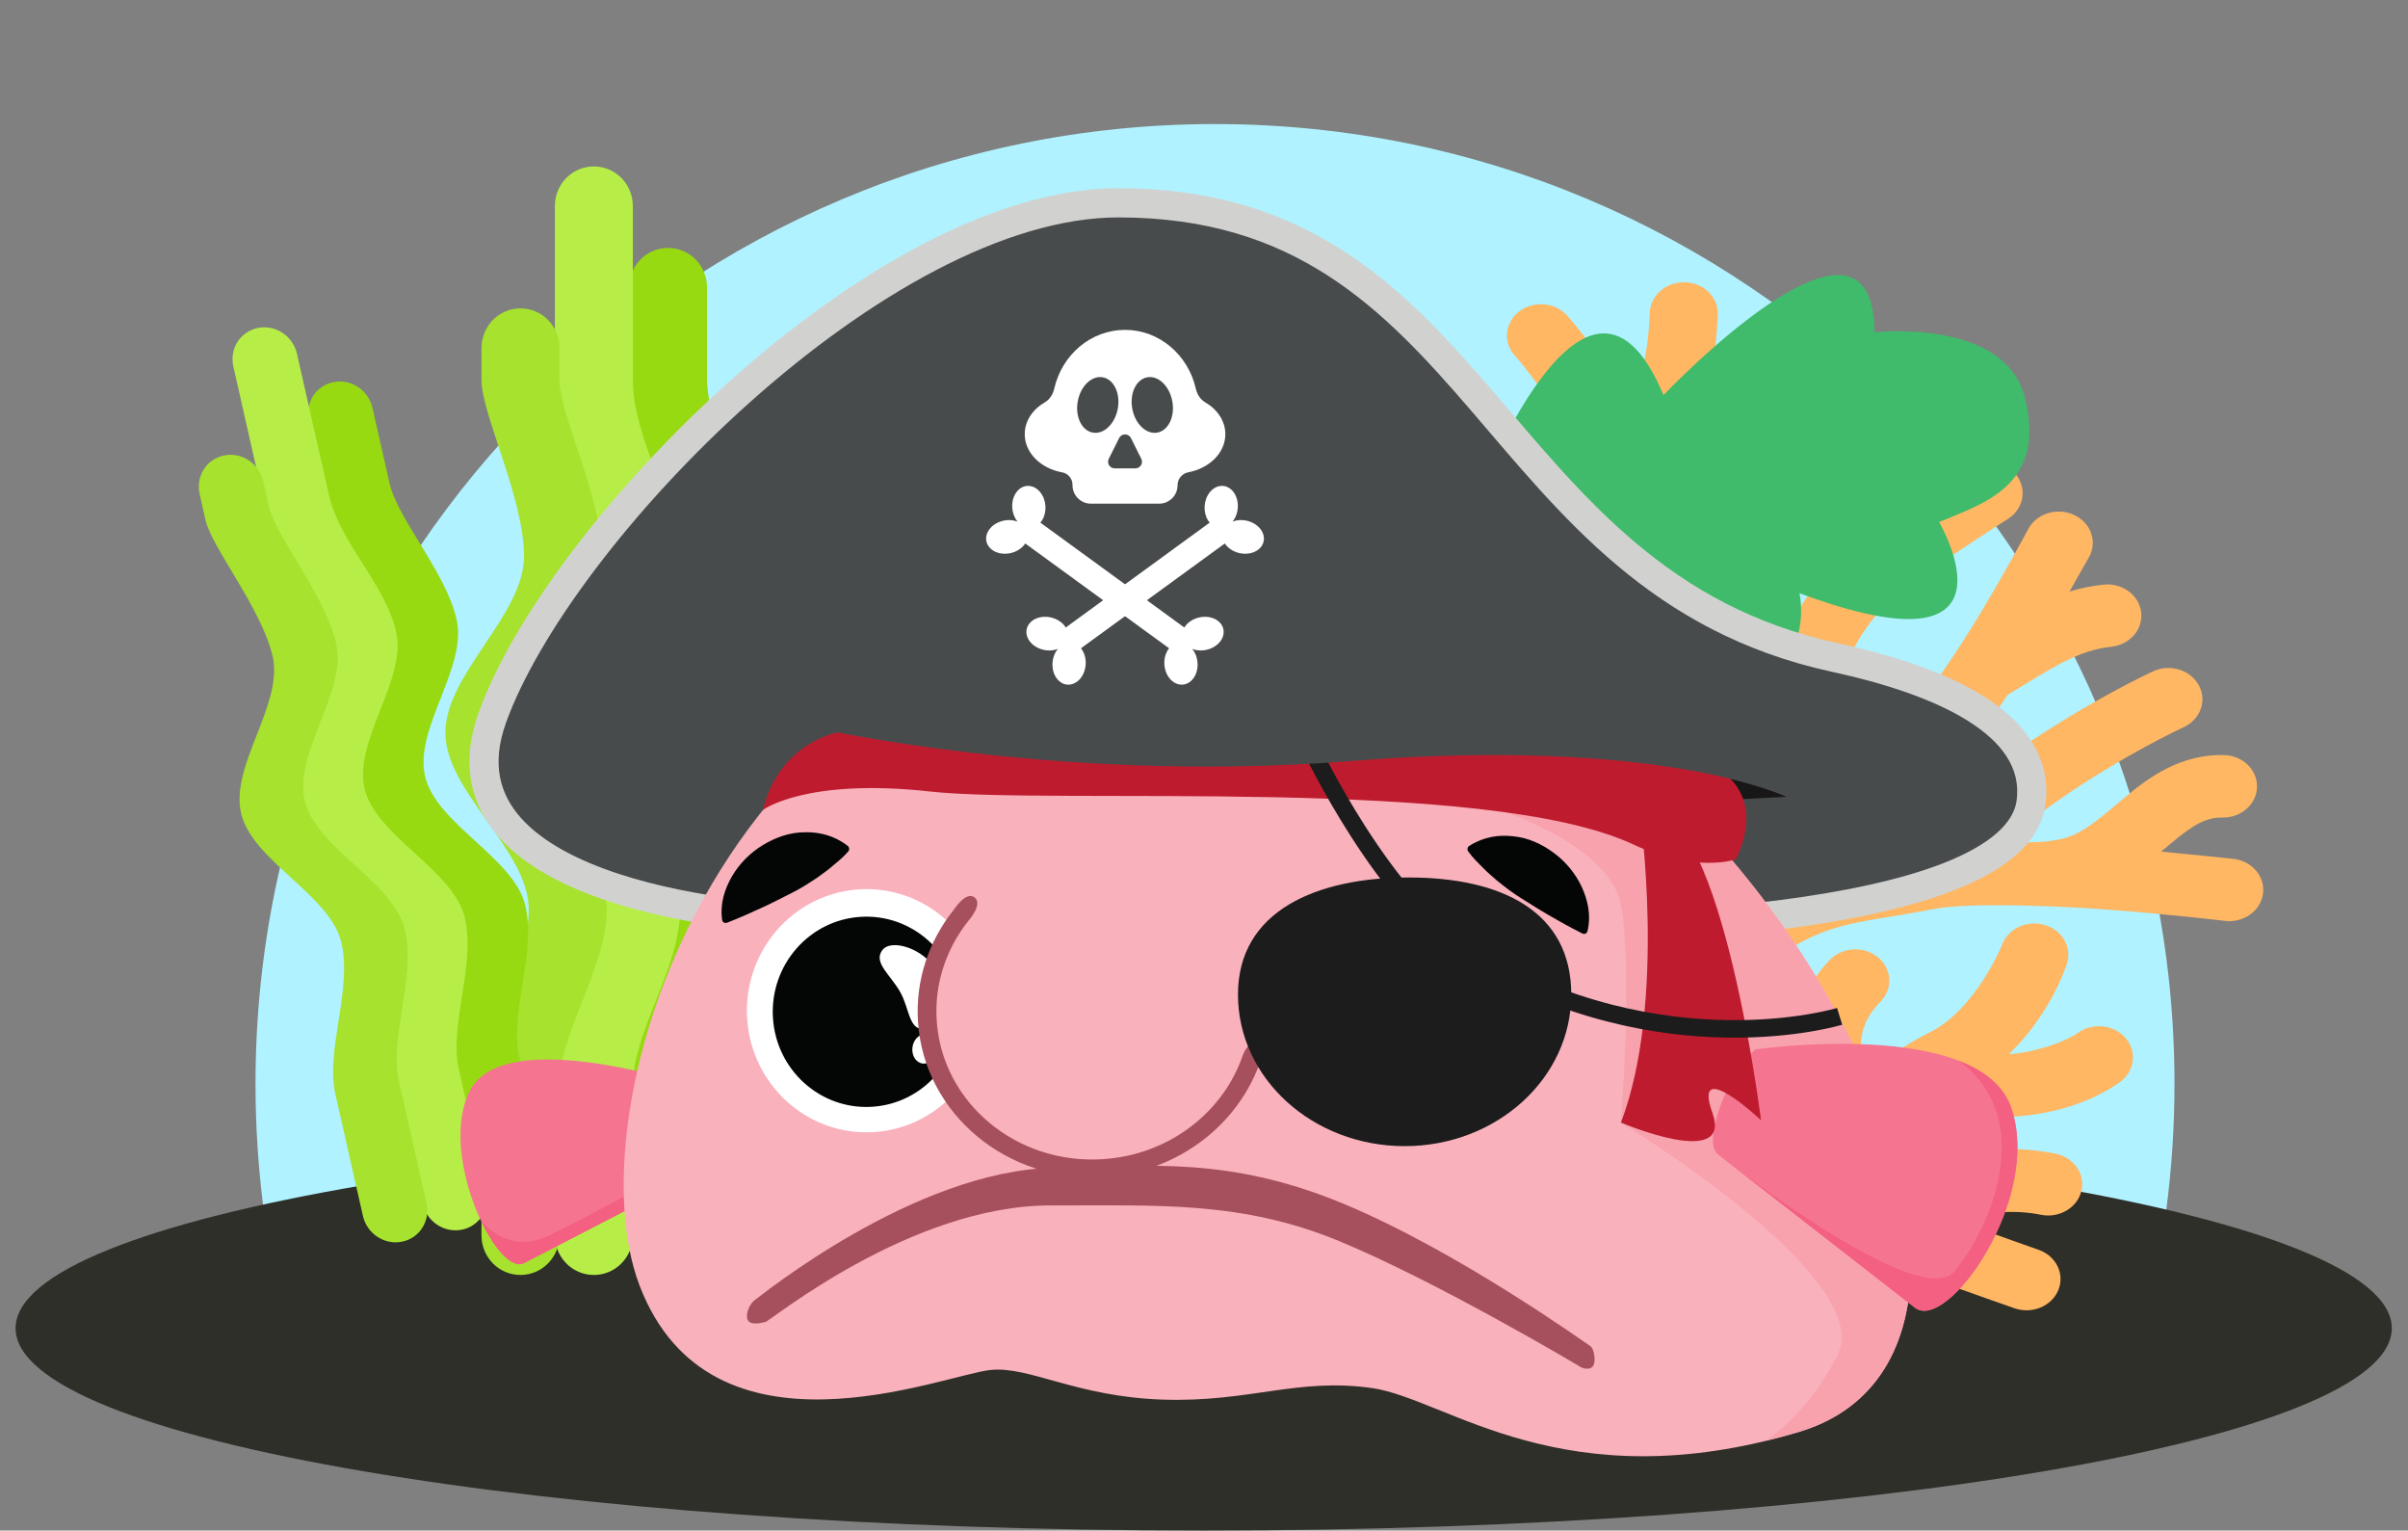 <?xml version="1.0" encoding="UTF-8" standalone="no"?>
<!-- Created with Inkscape (http://www.inkscape.org/) -->

<svg
   version="1.1"
   id="svg2"
   xml:space="preserve"
   width="549.987"
   height="349.467"
   viewBox="0 0 549.987 349.467"
   sodipodi:docname="Blobpirate.svg"
   inkscape:version="1.2 (dc2aeda, 2022-05-15)"
   xmlns:inkscape="http://www.inkscape.org/namespaces/inkscape"
   xmlns:sodipodi="http://sodipodi.sourceforge.net/DTD/sodipodi-0.dtd"
   xmlns="http://www.w3.org/2000/svg"
   xmlns:svg="http://www.w3.org/2000/svg"
   xmlns:rdf="http://www.w3.org/1999/02/22-rdf-syntax-ns#"
   xmlns:cc="http://creativecommons.org/ns#"
   xmlns:dc="http://purl.org/dc/elements/1.1/"><rect x="0" y="0" width="549.987" height="349.467" fill="#808080" stroke="none"/><defs
     id="defs6" /><sodipodi:namedview
     pagecolor="#ffffff"
     bordercolor="#666666"
     borderopacity="1"
     objecttolerance="10"
     gridtolerance="10"
     guidetolerance="10"
     inkscape:pageopacity="0"
     inkscape:pageshadow="2"
     inkscape:window-width="1785"
     inkscape:window-height="794"
     id="namedview4"
     showgrid="false"
     inkscape:zoom="0.44661907"
     inkscape:cx="79.486082"
     inkscape:cy="244.05586"
     inkscape:window-x="1562"
     inkscape:window-y="142"
     inkscape:window-maximized="0"
     inkscape:current-layer="g10"
     inkscape:showpageshadow="0"
     inkscape:pagecheckerboard="0"
     inkscape:deskcolor="#d1d1d1" /><g
     id="g10"
     inkscape:groupmode="layer"
     inkscape:label="ink_ext_XXXXXX"
     transform="matrix(1.333,0,0,-1.333,0,349.467)"><path
       style="clip-rule:evenodd;fill:#b0f2ff;fill-opacity:1;fill-rule:evenodd;stroke-width:0.75;stroke-linecap:round;stroke-linejoin:round"
       inkscape:connector-curvature="0"
       id="path975"
       d="m 43.78,76.514 c 0,90.796 73.606,164.402 164.402,164.402 90.797,0 164.402,-73.606 164.402,-164.402 0,-14.718 -1.934,-28.985 -5.562,-42.559 -21.616,-3.415 -303.044,-3.415 -317.826,0.55 -3.534,13.409 -5.416,27.489 -5.416,42.008 z" /><path
       d="m 409.817,34.654 c 0,-19.139 -91.142,-34.654 -203.572,-34.654 -112.43,0 -203.572,15.515 -203.572,34.654 0,19.139 91.142,34.654 203.572,34.654 112.43,0 203.572,-15.515 203.572,-34.654"
       id="path1213"
       inkscape:connector-curvature="0"
       style="clip-rule:evenodd;fill:#2e2f28;fill-rule:evenodd;stroke-width:0.75;stroke-linecap:round;stroke-linejoin:round;fill-opacity:1" /><g
       id="g985"
       transform="matrix(0.75,0,0,-0.75,-1.84,259.21)"
       style="clip-rule:evenodd;fill-rule:evenodd;stroke-linecap:round;stroke-linejoin:round"><path
         id="path979"
         style="fill:#97da12;fill-opacity:1;stroke-width:2.037"
         d="m 155.078,52.688 c 4.934,0 8.906,4.035 8.906,9.047 0,0 0,10.857 0,21.088 0,10.231 9.718,26.867 9.718,40.3 0,13.433 -17.964,26.867 -17.964,40.3 0,13.433 19.045,26.867 19.045,40.3 0,13.434 -10.799,27.888 -10.799,40.3 0,12.412 0,34.174 0,34.174 0,5.012 -3.972,9.047 -8.906,9.047 -4.934,0 -8.906,-4.035 -8.906,-9.047 0,0 0,-21.762 0,-34.174 0,-12.412 10.799,-26.867 10.799,-40.3 0,-13.433 -19.045,-26.867 -19.045,-40.3 0,-13.434 17.964,-26.867 17.964,-40.3 0,-13.433 -9.718,-30.069 -9.718,-40.3 0,-10.231 0,-21.088 0,-21.088 0,-5.012 3.972,-9.047 8.906,-9.047 z"
         sodipodi:nodetypes="sszzzzzssszzzzzss" /><path
         id="path981"
         style="fill:#b6ee47;fill-opacity:1;stroke-width:2.037"
         d="m 138.123,34.071 c 4.934,0 8.906,4.035 8.906,9.047 0,0 0,26.371 0,39.705 0,13.334 9.718,26.867 9.718,40.3 0,13.433 -17.964,26.867 -17.964,40.3 0,13.433 19.045,26.867 19.045,40.3 0,13.434 -10.799,27.888 -10.799,40.3 0,12.412 0,34.174 0,34.174 0,5.012 -3.972,9.047 -8.906,9.047 -4.934,0 -8.906,-4.035 -8.906,-9.047 0,0 0,-21.762 0,-34.174 0,-12.412 10.799,-26.867 10.799,-40.3 0,-13.433 -19.045,-26.867 -19.045,-40.3 0,-13.434 17.964,-26.867 17.964,-40.3 0,-13.433 -9.718,-26.966 -9.718,-40.3 0,-13.334 0,-39.705 0,-39.705 0,-5.012 3.972,-9.047 8.906,-9.047 z"
         sodipodi:nodetypes="sszzzzzssszzzzzss" /><path
         id="path983"
         style="fill:#a6e22e;fill-opacity:1;stroke-width:2.037"
         d="m 121.356,66.491 c 4.934,0 8.906,4.035 8.906,9.047 0,0 0,-0.646 0,7.285 0,7.931 9.718,26.867 9.718,40.3 0,13.433 -17.964,26.867 -17.964,40.3 0,13.433 19.045,26.867 19.045,40.3 0,13.434 -10.799,27.888 -10.799,40.3 0,12.412 0,34.174 0,34.174 0,5.012 -3.972,9.047 -8.906,9.047 -4.934,0 -8.906,-4.035 -8.906,-9.047 0,0 0,-21.762 0,-34.174 0,-12.412 10.799,-26.867 10.799,-40.3 0,-13.433 -19.045,-26.867 -19.045,-40.3 0,-13.434 17.964,-26.867 17.964,-40.3 0,-13.433 -9.718,-32.369 -9.718,-40.3 0,-7.931 0,-7.285 0,-7.285 0,-5.012 3.972,-9.047 8.906,-9.047 z"
         sodipodi:nodetypes="sszzzzzssszzzzzss" /></g><g
       id="g993"
       transform="matrix(0.75,0,0,-0.75,-1.84,259.21)"
       style="clip-rule:evenodd;fill-rule:evenodd;stroke-linecap:round;stroke-linejoin:round"><path
         id="path987"
         style="fill:#97da12;fill-opacity:1;stroke-width:1.833"
         d="m 232.708,73.04 c 4.349,0.872 7.048,5.121 6.051,9.527 0,0 -2.159,9.544 -4.194,18.539 -2.035,8.994 3.222,25.335 0.55,37.145 -2.672,11.809 -21.178,20.445 -23.85,32.254 -2.672,11.809 11.443,26.983 8.771,38.792 -2.672,11.809 -15.066,22.608 -17.534,33.52 -2.469,10.912 -6.797,30.042 -6.797,30.042 -0.997,4.406 -5.301,7.252 -9.65,6.38 -4.349,-0.872 -7.048,-5.121 -6.051,-9.527 0,0 4.328,-19.13 6.797,-30.042 2.469,-10.912 14.862,-21.711 17.534,-33.52 2.672,-11.809 -11.443,-26.983 -8.771,-38.792 2.672,-11.809 21.178,-20.445 23.85,-32.254 2.672,-11.809 -2.585,-28.15 -0.55,-37.145 2.035,-8.994 4.194,-18.539 4.194,-18.539 0.997,-4.406 5.301,-7.252 9.65,-6.38 z"
         sodipodi:nodetypes="sszzzzzssszzzzzss" /><path
         id="path989"
         style="fill:#b6ee47;fill-opacity:1;stroke-width:1.833"
         d="m 221.466,53.679 c 4.349,0.872 7.048,5.121 6.051,9.527 0,0 -5.245,23.182 -7.897,34.904 -2.652,11.722 3.222,25.335 0.55,37.145 -2.672,11.809 -21.178,20.445 -23.85,32.254 -2.672,11.809 11.443,26.983 8.771,38.792 -2.672,11.809 -15.066,22.608 -17.534,33.52 -2.469,10.912 -6.797,30.042 -6.797,30.042 -0.997,4.406 -5.301,7.252 -9.65,6.38 -4.349,-0.872 -7.048,-5.121 -6.051,-9.527 0,0 4.328,-19.13 6.797,-30.042 2.469,-10.912 14.862,-21.711 17.534,-33.52 2.672,-11.809 -11.443,-26.983 -8.771,-38.792 2.672,-11.809 21.178,-20.445 23.85,-32.254 2.672,-11.809 -3.202,-25.423 -0.55,-37.145 2.652,-11.722 7.897,-34.904 7.897,-34.904 0.997,-4.406 5.301,-7.252 9.65,-6.38 z"
         sodipodi:nodetypes="sszzzzzssszzzzzss" /><path
         id="path991"
         style="fill:#a6e22e;fill-opacity:1;stroke-width:1.833"
         d="m 200.24,79.218 c 4.349,0.872 7.048,5.121 6.051,9.527 0,0 0.128,-0.568 -1.449,6.404 -1.577,6.972 3.222,25.335 0.55,37.145 -2.672,11.809 -21.178,20.445 -23.85,32.254 -2.672,11.809 11.443,26.983 8.771,38.792 -2.672,11.809 -15.066,22.608 -17.534,33.52 -2.469,10.912 -6.797,30.042 -6.797,30.042 -0.997,4.406 -5.301,7.252 -9.65,6.38 -4.349,-0.872 -7.048,-5.121 -6.051,-9.527 0,0 4.328,-19.13 6.797,-30.042 2.469,-10.912 14.862,-21.711 17.534,-33.52 2.672,-11.809 -11.443,-26.983 -8.771,-38.792 2.672,-11.809 21.178,-20.445 23.85,-32.254 2.672,-11.809 -2.127,-30.173 -0.55,-37.145 1.577,-6.972 1.449,-6.404 1.449,-6.404 0.997,-4.406 5.301,-7.252 9.65,-6.38 z"
         sodipodi:nodetypes="sszzzzzssszzzzzss" /></g><g
       id="g1001"
       transform="matrix(0.694,0,0,-0.694,5.336,243.473)"
       style="clip-rule:evenodd;fill-rule:evenodd;stroke-linecap:round;stroke-linejoin:round"><path
         id="path995"
         style="fill:#97da12;fill-opacity:1;stroke-width:1.833"
         d="m 74.629,67.38 c 4.349,-0.872 8.653,1.974 9.65,6.38 0,0 2.159,9.544 4.194,18.539 2.035,8.994 13.909,21.902 16.581,33.711 2.672,11.809 -10.49,26.792 -7.818,38.601 2.672,11.809 22.131,20.254 24.803,32.063 2.672,11.809 -3.972,26.424 -1.503,37.336 2.469,10.912 6.797,30.042 6.797,30.042 0.997,4.406 -1.702,8.655 -6.051,9.527 -4.349,0.872 -8.653,-1.974 -9.65,-6.38 0,0 -4.328,-19.13 -6.797,-30.042 -2.469,-10.912 4.175,-25.526 1.503,-37.336 -2.672,-11.809 -22.131,-20.254 -24.803,-32.063 -2.672,-11.809 10.49,-26.792 7.818,-38.601 C 86.682,117.347 74.807,104.44 72.772,95.446 70.737,86.451 68.578,76.907 68.578,76.907 67.581,72.501 70.28,68.252 74.629,67.38 Z"
         sodipodi:nodetypes="sszzzzzssszzzzzss" /><path
         id="path997"
         style="fill:#b6ee47;fill-opacity:1;stroke-width:1.833"
         d="m 55.981,54.01 c 4.349,-0.872 8.653,1.974 9.65,6.38 0,0 5.245,23.182 7.897,34.904 2.652,11.722 13.909,21.902 16.581,33.711 2.672,11.809 -10.49,26.792 -7.818,38.601 2.672,11.809 22.131,20.254 24.803,32.063 2.672,11.809 -3.972,26.424 -1.503,37.336 2.469,10.912 6.797,30.042 6.797,30.042 0.997,4.406 -1.702,8.655 -6.051,9.527 -4.349,0.872 -8.653,-1.974 -9.65,-6.38 0,0 -4.328,-19.13 -6.797,-30.042 -2.469,-10.912 4.175,-25.526 1.503,-37.336 -2.672,-11.809 -22.131,-20.254 -24.803,-32.063 -2.672,-11.809 10.49,-26.792 7.818,-38.601 C 71.737,120.343 60.48,110.163 57.827,98.441 55.175,86.719 49.93,63.537 49.93,63.537 c -0.997,-4.406 1.702,-8.655 6.051,-9.527 z"
         sodipodi:nodetypes="sszzzzzssszzzzzss" /><path
         id="path999"
         style="fill:#a6e22e;fill-opacity:1;stroke-width:1.833"
         d="m 47.651,85.472 c 4.349,-0.872 8.653,1.974 9.65,6.38 0,0 -0.128,-0.568 1.449,6.404 1.577,6.972 13.909,21.902 16.581,33.711 2.672,11.809 -10.49,26.792 -7.818,38.601 2.672,11.809 22.131,20.254 24.803,32.063 2.672,11.809 -3.972,26.424 -1.503,37.336 2.469,10.912 6.797,30.042 6.797,30.042 0.997,4.406 -1.702,8.655 -6.051,9.527 -4.349,0.872 -8.653,-1.974 -9.65,-6.38 0,0 -4.328,-19.13 -6.797,-30.042 -2.469,-10.912 4.175,-25.526 1.503,-37.336 -2.672,-11.809 -22.131,-20.254 -24.803,-32.063 -2.672,-11.809 10.49,-26.792 7.818,-38.601 -2.672,-11.809 -15.004,-26.739 -16.581,-33.711 -1.577,-6.972 -1.449,-6.404 -1.449,-6.404 -0.997,-4.406 1.702,-8.655 6.051,-9.527 z"
         sodipodi:nodetypes="sszzzzzssszzzzzss" /></g><path
       style="color:#000000;clip-rule:nonzero;fill:#ffb763;fill-opacity:1;fill-rule:nonzero;stroke-width:0.693;stroke-linecap:round;stroke-linejoin:miter;-inkscape-stroke:none"
       d="m 288.752,213.808 c -3.215,0.124 -5.931,-2.171 -6.066,-5.126 -0.313,-6.843 -1.12,-9.85 -2.421,-12.182 -0.455,-0.817 -1.242,-1.729 -1.99,-2.638 -1.16,2.604 -2.736,4.952 -4.209,7.103 -2.761,4.034 -5.536,7.131 -5.536,7.131 -2.042,2.286 -5.714,2.617 -8.201,0.74 -2.487,-1.877 -2.848,-5.252 -0.805,-7.538 0,0 2.358,-2.646 4.678,-6.036 2.32,-3.39 4.083,-7.85 4.059,-8.62 v 0.029 c -0.228,-6.203 2.115,-11.933 4.134,-17.657 2.019,-5.724 3.829,-11.366 3.832,-16.443 0,-5.974 -3.454,-12.441 -6.141,-16.695 -1.727,2.43 -2.986,4.492 -3.282,5.98 -2.525,12.685 -1.378,8.441 -2.15,18.046 -0.326,4.058 -2.674,7.272 -5.278,9.675 -2.604,2.403 -5.623,4.2 -8.509,5.655 -5.773,2.909 -11.303,4.45 -11.303,4.45 -3.076,0.87 -6.338,-0.717 -7.283,-3.545 -0.946,-2.827 0.781,-5.824 3.857,-6.693 0,0 4.592,-1.32 9.128,-3.605 2.268,-1.143 4.45,-2.526 5.853,-3.82 1.403,-1.294 1.865,-2.296 1.914,-2.904 0.567,-7.061 0.518,-8.623 1.496,-14.326 -5.733,2.992 -11.971,6.972 -20.581,14.551 -2.324,2.045 -6.012,1.972 -8.238,-0.164 -2.227,-2.136 -2.148,-5.527 0.177,-7.573 15.077,-13.272 25.272,-17.54 34.447,-21.598 0.32,-0.436 0.621,-0.936 0.935,-1.359 2.354,-3.166 4.545,-6.067 5.781,-9.086 1.236,-3.019 1.724,-6.101 0.473,-10.556 -0.7,-2.491 -2.109,-5.477 -4.299,-8.897 -1.96,5.05 -4.441,10.27 -7.158,15.279 -4.884,9.005 -9.842,16.73 -14.635,21.062 -2.295,2.074 -5.985,2.046 -8.241,-0.064 -2.257,-2.109 -2.226,-5.501 0.07,-7.575 1.258,-1.137 3.723,-4.37 6.44,-8.442 -3.34,0.81 -6.833,1.528 -10.617,2.041 -3.184,0.432 -6.146,-1.591 -6.615,-4.517 -0.47,-2.927 1.732,-5.65 4.916,-6.08 8.343,-1.13 15.299,-3.175 20.411,-5.457 3.592,-7.225 6.525,-14.641 7.334,-19.421 2.025,-11.959 -1.668,-34.714 -1.668,-34.714 -0.516,-2.919 1.64,-5.67 4.816,-6.145 3.177,-0.475 6.171,1.507 6.687,4.427 0,0 0.351,2.04 0.784,4.952 0.74,0.285 2.729,1.084 6.413,2.083 4.295,1.165 9.698,2.038 12.745,1.702 8.51,-0.94 15.601,-3.247 21.989,-6.578 4.553,-2.374 13.535,-5.684 22.078,-8.806 8.543,-3.122 16.193,-5.781 16.193,-5.781 3.01,-1.047 6.374,0.348 7.512,3.115 1.139,2.767 -0.379,5.859 -3.39,6.905 0,0 -7.012,2.463 -14.342,5.12 5.154,1.327 10.065,1.823 14.741,0.878 3.143,-0.636 6.252,1.191 6.943,4.08 0.692,2.888 -1.295,5.745 -4.438,6.382 -11.182,2.262 -21.926,-0.692 -28.041,-2.79 -6.115,-2.098 -7.003,-1.693 -8.172,-1.192 1.536,1.44 1.817,1.802 4.289,3.928 3.652,3.141 8.074,6.598 11.902,9.074 0.97,-0.64 1.979,-1.196 3.001,-1.556 3.102,-1.093 6.324,-1.306 9.584,-1.129 6.521,0.352 13.25,2.241 18.427,5.89 2.554,1.8 3.037,5.162 1.079,7.51 -1.958,2.348 -5.616,2.792 -8.17,0.992 -2.448,-1.725 -7.722,-3.43 -11.896,-3.683 7.296,6.967 9.917,15.393 9.917,15.393 0.985,2.816 -0.699,5.833 -3.762,6.738 -3.064,0.907 -6.347,-0.642 -7.333,-3.458 0,0 -4.518,-11.091 -12.453,-14.984 -3.882,-1.905 -7.708,-4.601 -11.381,-7.429 -0.224,1.581 -0.435,3.13 -0.403,4.433 0.081,3.261 0.775,5.553 3.477,8.366 2.129,2.217 1.901,5.601 -0.511,7.559 -2.413,1.958 -6.095,1.748 -8.225,-0.47 -4.474,-4.658 -6.267,-10.143 -6.392,-15.211 -0.115,-4.64 0.867,-8.988 1.767,-13.334 -1.757,-1.618 -3.51,-3.18 -4.117,-3.771 -4.092,1.547 -8.462,2.768 -13.136,3.609 0.173,2.4 0.476,5.487 1.134,8.913 1.385,7.212 4.571,15.033 8.627,18.104 11.395,8.628 15.805,7.661 29.833,10.388 h 0.009 c 0.056,0.011 0.087,0.014 0.143,0.025 5.084,0.994 18.274,0.731 29.341,-0.082 11.067,-0.813 20.469,-1.955 20.469,-1.955 3.19,-0.388 6.118,1.675 6.541,4.607 0.423,2.933 -1.822,5.625 -5.012,6.013 0,0 -5.545,0.602 -12.426,1.244 0.59,0.513 1.317,1.113 1.87,1.573 3.514,2.925 5.758,4.313 8.605,4.259 3.218,-0.062 5.88,2.286 5.947,5.243 0.067,2.957 -2.487,5.405 -5.704,5.466 -7.305,0.14 -12.652,-3.683 -16.673,-7.029 -4.02,-3.347 -7.351,-6.445 -10.899,-7.29 -3.548,-0.845 -6.649,-0.609 -9.654,-0.578 2.496,2.28 5.313,4.672 8.759,7.064 11.48,7.968 21.582,12.592 21.582,12.592 2.881,1.318 4.055,4.533 2.621,7.181 -1.433,2.648 -4.93,3.727 -7.812,2.411 0,0 -11.034,-5.041 -23.415,-13.635 -9.459,-6.566 -15.952,-13.723 -18.685,-16.99 -6.673,-1.226 -12.366,-2.05 -18.142,-4.098 1.818,3.763 3.773,7.312 5.005,8.516 2.031,1.984 4.151,2.578 7.992,3.768 3.842,1.191 9.134,3.029 13.889,7.63 2.827,2.736 5.643,6.605 8.392,10.763 7.643,4.638 12.038,7.635 17.77,8.246 3.197,0.341 5.488,2.999 5.117,5.938 -0.371,2.938 -3.262,5.043 -6.459,4.703 -2.081,-0.222 -3.987,-0.644 -5.808,-1.177 1.074,1.948 3.387,5.978 3.387,5.978 1.415,2.657 0.218,5.866 -2.674,7.166 -2.891,1.301 -6.382,0.2 -7.796,-2.457 0,0 -3.356,-6.304 -7.659,-13.52 -4.303,-7.216 -9.944,-15.574 -12.721,-18.261 -3.006,-2.909 -5.551,-3.738 -9.163,-4.858 -1.056,-0.327 -2.369,-0.839 -3.601,-1.27 -0.267,4.355 -0.02,9.594 0.592,11.37 2.115,6.138 5.377,11.437 9.953,15.21 4.694,3.871 19.11,13.066 19.11,13.066 2.655,1.672 3.332,5.006 1.513,7.446 -1.82,2.44 -5.447,3.062 -8.101,1.389 0,0 -13.882,-8.632 -20.304,-13.928 -6.54,-5.393 -10.711,-12.489 -13.282,-19.949 -1.72,-4.993 -1.435,-10.587 -1.113,-15.474 0.237,-3.599 0.506,-5.148 0.703,-6.539 -3.435,-4.203 -5.729,-9.434 -7.662,-14.218 -1.737,-4.3 -2.75,-7.414 -3.237,-8.953 -7.092,-6.268 -9.758,-15.486 -11.246,-23.235 -0.728,-3.79 -1.083,-7.223 -1.282,-9.932 -4.008,-0.319 -7.855,-1.174 -11.156,-2.069 -0.745,-0.202 -1.186,-0.376 -1.868,-0.579 0.477,6.123 0.673,12.831 -0.082,18.977 6.389,7.538 10.21,14.123 11.895,20.12 1.823,6.49 1.073,12.309 -0.85,17.007 -0.321,0.783 -0.698,1.495 -1.065,2.221 1.792,2.072 10.998,13.306 10.991,27.023 0,5.256 -1.299,10.038 -2.75,14.558 5.756,-0.484 15.432,-0.699 24.6,2.52 6.518,2.288 13.422,6.05 19.521,10.18 6.1,4.13 11.284,8.381 14.386,12.872 1.725,2.497 0.921,5.807 -1.797,7.393 -2.717,1.586 -6.318,0.846 -8.043,-1.651 -1.486,-2.151 -6.059,-6.334 -11.458,-9.989 -0.502,-0.34 -1.067,-0.615 -1.583,-0.949 -0.085,0.499 -0.239,1.093 -0.263,1.537 -0.112,2.11 0.096,3.728 2.435,6.687 1.891,2.393 1.314,5.742 -1.289,7.481 -2.604,1.738 -6.248,1.208 -8.139,-1.185 -3.691,-4.669 -4.857,-9.541 -4.647,-13.504 0.149,-2.81 0.673,-4.979 1.107,-6.899 -1.482,-0.673 -3.049,-1.494 -4.388,-1.964 -9.264,-3.253 -23.92,-1.137 -23.92,-1.137 -0.273,0.295 -0.573,1.091 1.516,3.625 2.089,2.533 5.136,5.285 7.467,9.465 2.331,4.18 3.35,9.109 3.693,16.619 0.135,2.955 -2.362,5.451 -5.577,5.575 z"
       id="path1003"
       sodipodi:nodetypes="ssscscscsccscccssscscssccccccssscsscscccccscsccsssscccccscccscssccsccccscsscsscccsscccscccccsscsccscccsccssscsscccccsssccscccscscscscsccsscccssccsscssssscsccscss" /><g
       id="g10465"
       transform="translate(450.767,-22.774)"><path
         d="m -199.659,194.785 c 0,0 20.073,55.705 33.915,22.469 0,0 35.998,37.938 36.157,10.776 0,0 22.4,2.522 25.808,-11.313 3.695,-15.003 -7.281,-18.05 -14.732,-21.202 0,0 15.878,-26.985 -23.928,-12.177 0,0 5.883,-26.707 -36.479,-8.389 -42.361,18.318 -20.741,19.836 -20.741,19.836"
         style="fill:#3fbb6b;fill-opacity:1;fill-rule:nonzero;stroke:none;stroke-width:0.1"
         id="path106"
         inkscape:connector-curvature="0" /><path
         d="m -185.479,125.833 c 0,0 80.19,-0.615 82.753,21.901 1.523,13.391 -15.742,20.705 -33.637,24.581 -59.961,12.988 -60.06,77.884 -122.768,77.884 -40.912,0 -95.953,-56.53 -107.309,-88.27 -11.357,-31.741 50.194,-34.248 50.194,-34.248 l 130.767,-1.848"
         style="fill:#484b4c;fill-opacity:1;fill-rule:nonzero;stroke:none;stroke-width:0.1"
         id="path108-5"
         inkscape:connector-curvature="0" /><path
         d="m -185.479,125.833 c 0,0 80.19,-0.615 82.753,21.901 1.523,13.391 -15.742,20.705 -33.637,24.581 -59.961,12.988 -60.06,77.884 -122.768,77.884 -40.912,0 -95.953,-56.53 -107.309,-88.27 -11.357,-31.741 50.194,-34.248 50.194,-34.248 z"
         style="fill:none;stroke:#d1d2d0;stroke-width:5;stroke-linecap:butt;stroke-linejoin:miter;stroke-miterlimit:10;stroke-dasharray:none;stroke-opacity:1"
         id="path110"
         inkscape:connector-curvature="0" /><path
         d="m -312.281,154.982 c 9.368,-3.919 25.145,-7.609 51.64,-8.341 53.41,-1.477 104.639,1.17 115.992,1.816 l -0.326,0.137 c 0,0 -21.264,10.204 -74.257,5.998 -38.84,-3.083 -72.729,1.967 -88.061,4.885"
         style="fill:#171717;fill-opacity:1;fill-rule:nonzero;stroke:none;stroke-width:0.1"
         id="path112"
         inkscape:connector-curvature="0" /><path
         d="m -332.228,83.439 -28.763,-14.862 c -4.654,-2.404 -14.851,18.794 -9.227,29.608 5.624,10.813 34.899,1.645 34.899,1.645 3.26,-3.644 5.412,-15.191 3.09,-16.391"
         style="fill:#f5748f;fill-opacity:1;fill-rule:evenodd;stroke:none;stroke-width:0.1"
         id="path114"
         inkscape:connector-curvature="0" /><path
         d="m -335.286,84.64 c 0,0 -15.07,-8.348 -21.767,-11.468 -6.697,-3.12 -11.235,2.534 -11.236,2.536 2.341,-4.9 5.32,-8.153 7.299,-7.131 l 26.197,13.537 -0.492,2.526"
         style="fill:#f36082;fill-opacity:1;fill-rule:evenodd;stroke:none;stroke-width:0.1"
         id="path116"
         inkscape:connector-curvature="0" /><path
         d="m -341.163,64.684 c 12.213,-31.733 51.789,-15.319 60.053,-14.414 6.684,0.729 14.7,-4.586 29.61,-5.07 14.909,-0.484 23.043,3.81 35.855,1.972 12.812,-1.838 32.711,-19.549 73.13,-7.504 53.414,16.118 -12.754,143.608 -97.96,143.608 -85.204,0 -112.9,-86.86 -100.688,-118.592 v 0"
         style="fill:#f9b1bc;fill-opacity:1;fill-rule:evenodd;stroke:none;stroke-width:0.1"
         id="path118"
         inkscape:connector-curvature="0" /><path
         d="m -148.17,38.158 c 1.844,0.445 3.719,0.933 5.655,1.51 40.697,12.282 11.968,89.205 -41.702,125.143 l -9.727,-18.611 c 0,0 18.952,-5.878 20.912,-16.303 2.064,-10.977 0,-37.244 0,-37.244 0,0 43.751,-26.575 37.135,-39.78 -3.795,-7.572 -8.742,-12.169 -12.273,-14.715"
         style="fill:#f8a2ad;fill-opacity:1;fill-rule:evenodd;stroke:none;stroke-width:0.1"
         id="path120"
         inkscape:connector-curvature="0" /><path
         d="m -281.802,112.079 c 0.144,-11.503 -8.915,-20.947 -20.233,-21.093 v 0 c -11.317,-0.148 -20.608,9.058 -20.752,20.561 -0.144,11.503 8.914,20.947 20.232,21.095 v 0 c 11.318,0.146 20.609,-9.06 20.753,-20.563"
         style="fill:#ffffff;fill-opacity:1;fill-rule:nonzero;stroke:none;stroke-width:0.1"
         id="path122-8"
         inkscape:connector-curvature="0" /><path
         d="m -301.364,95.358 c -8.835,-0.539 -16.43,6.298 -16.968,15.277 -0.538,8.98 6.185,16.705 15.019,17.26 8.835,0.554 16.441,-6.272 16.994,-15.277 0.526,-9.006 -6.209,-16.72 -15.045,-17.26"
         style="fill:#040606;fill-opacity:1;fill-rule:nonzero;stroke:none;stroke-width:0.1"
         id="path124-9"
         inkscape:connector-curvature="0" /><path
         d="m -299.607,122.16 c 1.542,2.114 7.146,0.238 9.11,-3.275 1.963,-3.512 1.945,-8.908 -1.308,-9.997 -3.253,-1.088 -3.016,3.151 -4.721,6.139 -1.705,2.987 -4.623,5.02 -3.081,7.133 v 0"
         style="fill:#ffffff;fill-opacity:1;fill-rule:nonzero;stroke:none;stroke-width:0.1"
         id="path126-0"
         inkscape:connector-curvature="0" /><path
         d="m -292.155,107.797 c 1.148,-0.067 1.986,-1.25 1.871,-2.641 -0.115,-1.392 -1.139,-2.465 -2.286,-2.398 -1.148,0.068 -1.986,1.251 -1.871,2.643 0.115,1.391 1.138,2.465 2.286,2.396"
         style="fill:#ffffff;fill-opacity:1;fill-rule:nonzero;stroke:none;stroke-width:0.1"
         id="path128-2"
         inkscape:connector-curvature="0" /><path
         d="m -235.46,113.689 c 0.931,-14.663 -10.819,-27.356 -26.252,-28.359 -15.434,-1.003 -28.713,10.064 -29.669,24.725 -0.956,14.661 10.773,27.372 26.205,28.398 15.431,1.026 28.73,-10.02 29.71,-24.679"
         style="fill:#f9b1bc;fill-opacity:1;fill-rule:nonzero;stroke:none;stroke-width:0.1"
         id="path130-4"
         inkscape:connector-curvature="0" /><path
         d="m -237.793,104.282 c -3.283,-9.777 -12.592,-17.159 -23.992,-17.896 -14.82,-0.962 -27.57,9.666 -28.485,23.744 -0.417,6.422 1.7,12.455 5.533,17.209 0,0 2.415,2.727 0.954,3.885 -1.46,1.158 -3.539,-2.091 -3.539,-2.091 -4.266,-5.316 -6.62,-12.051 -6.153,-19.22 1.031,-15.755 15.302,-27.647 31.888,-26.57 12.777,0.828 23.206,9.112 26.868,20.076 0,0 0.86,2.247 -0.647,2.786 -1.508,0.539 -2.427,-1.923 -2.427,-1.923 v 0"
         style="fill:#a7505d;fill-opacity:1;fill-rule:nonzero;stroke:none;stroke-width:0.1"
         id="path132-7"
         inkscape:connector-curvature="0" /><path
         d="m -305.465,139.05 c -0.986,-1.123 -1.908,-1.821 -2.77,-2.543 -0.849,-0.748 -1.685,-1.275 -2.455,-1.863 -1.583,-1.062 -3.019,-1.971 -4.564,-2.73 -1.54,-0.774 -3.074,-1.581 -4.823,-2.383 -1.769,-0.802 -3.621,-1.676 -6.054,-2.619 l -0.089,-0.034 c -0.309,-0.12 -0.655,0.033 -0.775,0.342 -0.016,0.042 -0.028,0.088 -0.034,0.131 -0.405,2.806 0.43,5.296 1.68,7.489 1.284,2.181 3.123,4.04 5.297,5.353 2.163,1.31 4.634,2.195 7.183,2.188 2.524,0.07 5.091,-0.577 7.353,-2.333 0.287,-0.222 0.339,-0.636 0.116,-0.922 -0.008,-0.01 -0.015,-0.019 -0.024,-0.029 l -0.041,-0.047"
         style="fill:#040606;fill-opacity:1;fill-rule:nonzero;stroke:none;stroke-width:0.1"
         id="path134-6"
         inkscape:connector-curvature="0" /><path
         d="m -199.025,140.044 c 2.413,1.54 5.029,1.95 7.535,1.649 2.539,-0.227 4.919,-1.334 6.952,-2.839 2.046,-1.506 3.705,-3.527 4.784,-5.815 1.043,-2.298 1.648,-4.855 0.987,-7.612 -0.078,-0.322 -0.401,-0.52 -0.723,-0.443 -0.043,0.01 -0.085,0.025 -0.124,0.045 l -0.088,0.044 c -2.337,1.161 -4.101,2.202 -5.789,3.162 -1.667,0.96 -3.12,1.904 -4.583,2.816 -1.47,0.898 -2.817,1.935 -4.295,3.136 -0.713,0.657 -1.496,1.259 -2.273,2.082 -0.792,0.798 -1.647,1.577 -2.526,2.785 l -0.035,0.05 c -0.214,0.293 -0.148,0.704 0.145,0.918 0.01,0.007 0.022,0.015 0.033,0.022"
         style="fill:#040606;fill-opacity:1;fill-rule:nonzero;stroke:none;stroke-width:0.1"
         id="path136-5"
         inkscape:connector-curvature="0" /><path
         d="m -156.419,87.219 33.775,-26.286 c 5.464,-4.254 21.746,18.49 16.528,34.135 -5.217,15.646 -43.856,10.126 -43.856,10.126 -4.762,-4.099 -9.173,-15.853 -6.447,-17.975 v 0"
         style="fill:#f5748f;fill-opacity:1;fill-rule:evenodd;stroke:none;stroke-width:0.1"
         id="path138-7"
         inkscape:connector-curvature="0" /><path
         d="m -115.196,103.261 v 0 c 13.672,-9.872 5.398,-28.907 -0.684,-36.097 -5.479,-6.477 -33.994,14.997 -39.583,19.311 l 32.819,-25.542 c 5.464,-4.254 21.746,18.49 16.528,34.135 -1.307,3.92 -4.711,6.51 -9.08,8.193"
         style="fill:#f36082;fill-opacity:1;fill-rule:evenodd;stroke:none;stroke-width:0.1"
         id="path140-1"
         inkscape:connector-curvature="0" /><path
         sodipodi:nodetypes="sssss"
         inkscape:connector-curvature="0"
         id="path10348"
         d="m -181.543,114.586 c 0,-14.342 -12.784,-25.968 -28.553,-25.968 -15.769,0 -28.553,11.626 -28.553,25.968 0,14.342 13.48,20.051 29.249,20.051 15.769,0 27.857,-5.709 27.857,-20.051 z"
         style="opacity:1;fill:#1c1c1c;fill-opacity:1;stroke:none;stroke-width:1.33;stroke-linecap:round;stroke-linejoin:round;stroke-miterlimit:4;stroke-dasharray:none;stroke-dashoffset:0;stroke-opacity:1" /><path
         d="m -321.432,62.258 c 0.852,0.577 27.386,22.209 51.28,22.65 16.208,0.302 29.8,2.025 49.475,-6.114 19.676,-8.139 41.837,-24.083 42.414,-24.436 0.578,-0.352 0.96,-2.359 0.543,-3.253 -0.417,-0.894 -1.764,-0.626 -2.249,-0.306 -0.484,0.32 -24.625,14.639 -41.328,21.548 -16.703,6.908 -31.04,6.098 -49.476,6.114 -23.898,0.028 -48.053,-19.819 -48.825,-19.957 -0.771,-0.162 -2.612,-0.69 -3.087,0.423 -0.395,0.924 0.402,2.756 1.254,3.332 l -9.8e-4,-10e-4"
         style="fill:#a7505d;fill-opacity:1;fill-rule:nonzero;stroke:none;stroke-width:0.1"
         id="path146-3"
         inkscape:connector-curvature="0" /><path
         d="m -307.293,159.477 c 0,0 -9.997,-1.812 -12.743,-13.277 0,0 7.294,5.519 28.6,3.166 21.306,-2.353 95.093,2.762 120.468,-9.05 10.791,-5.024 17.601,-2.578 17.601,-2.578 0,0 7.7,13.576 -8.623,17.833 l -11.396,3.906 -132.465,4.838 -1.442,-4.838"
         style="fill:#be1c2e;fill-opacity:1;fill-rule:evenodd;stroke:none;stroke-width:0.1"
         id="path148-8"
         inkscape:connector-curvature="0" /><path
         d="m -169.802,145.827 c 0,0 4.669,-32.468 -3.23,-53.174 0,0 19.213,-8.179 15.674,1.68 -3.539,9.861 8.327,-1.276 8.327,-1.276 0,0 -7.279,58.315 -20.771,52.77"
         style="fill:#be1c2e;fill-opacity:1;fill-rule:evenodd;stroke:none;stroke-width:0.1"
         id="path150-5"
         inkscape:connector-curvature="0" /><path
         sodipodi:nodetypes="csc"
         id="path10378"
         d="m -226.145,156.871 c 0,0 12.553,-26.593 27.266,-35.419 33.1,-19.854 63.317,-10.601 63.317,-10.601"
         style="fill:none;fill-rule:evenodd;stroke:#1c1c1c;stroke-width:3;stroke-linecap:butt;stroke-linejoin:miter;stroke-miterlimit:4;stroke-dasharray:none;stroke-opacity:1"
         inkscape:connector-curvature="0" /><path
         d="m -144.975,148.594 c 0,0 -21.264,10.204 -74.257,5.998 -52.993,-4.206 -96.771,6.728 -96.771,6.728 0,0 -8.241,2.111 -13.029,6.53 v 13.116 l 60.018,27.07 59.164,-4.465 61.394,-41.302 3.481,-13.675"
         style="fill:#484b4c;fill-opacity:1;fill-rule:nonzero;stroke:none;stroke-width:0.1"
         id="path152-1"
         inkscape:connector-curvature="0" /><path
         d="m -252.468,210.838 c -1.895,-0.346 -3.819,1.494 -4.296,4.109 -0.477,2.616 0.672,5.017 2.568,5.363 1.895,0.346 3.818,-1.494 4.296,-4.109 0.477,-2.616 -0.673,-5.017 -2.568,-5.363 z m -3.756,-6.124 h -3.555 c -0.84,0 -1.385,0.883 -1.01,1.635 l 1.777,3.554 c 0.416,0.833 1.604,0.833 2.021,0 l 1.777,-3.554 c 0.376,-0.752 -0.17,-1.635 -1.01,-1.635 z m -7.311,6.124 c -1.895,0.346 -3.044,2.747 -2.567,5.363 0.477,2.615 2.4,4.455 4.295,4.109 1.896,-0.346 3.045,-2.747 2.568,-5.363 -0.477,-2.615 -2.401,-4.455 -4.296,-4.109 z m 19.269,5.193 c -0.857,0.497 -1.393,1.388 -1.613,2.354 -1.312,5.764 -6.242,10.05 -12.122,10.05 -5.882,0 -10.811,-4.286 -12.123,-10.051 -0.22,-0.965 -0.756,-1.856 -1.612,-2.353 -2.088,-1.213 -3.451,-3.203 -3.451,-5.457 0,-3.198 2.74,-5.873 6.404,-6.539 1.032,-0.187 1.782,-1.086 1.782,-2.134 v -0.066 c 0,-1.753 1.413,-3.168 3.156,-3.168 h 11.687 c 1.744,0 3.157,1.413 3.157,3.157 0,1.093 0.783,2.022 1.858,2.225 3.626,0.689 6.328,3.349 6.328,6.525 0,2.254 -1.365,4.245 -3.451,5.457"
         style="fill:#ffffff;fill-opacity:1;fill-rule:evenodd;stroke:none;stroke-width:0.1"
         id="path154-0"
         inkscape:connector-curvature="0" /><path
         d="m -265.555,173.894 24.652,17.956 c 0.822,-1.28 2.634,-2.022 4.309,-1.682 1.863,0.376 2.842,1.936 2.189,3.484 -0.653,1.548 -2.693,2.497 -4.554,2.121 -0.225,-0.045 -0.436,-0.11 -0.634,-0.188 0.135,0.164 0.261,0.345 0.373,0.545 0.93,1.657 0.652,3.889 -0.621,4.985 -1.273,1.097 -3.058,0.643 -3.988,-1.014 -0.853,-1.519 -0.678,-3.512 0.337,-4.679 l -24.669,-17.968 c -0.799,1.324 -2.643,2.101 -4.351,1.756 -1.861,-0.377 -2.841,-1.937 -2.188,-3.485 0.653,-1.547 2.692,-2.497 4.554,-2.12 0.225,0.045 0.436,0.11 0.634,0.188 -0.135,-0.165 -0.261,-0.346 -0.373,-0.546 -0.93,-1.657 -0.652,-3.888 0.621,-4.985 1.273,-1.097 3.058,-0.643 3.988,1.014 0.837,1.492 0.687,3.443 -0.279,4.618"
         style="fill:#ffffff;fill-opacity:1;fill-rule:evenodd;stroke:none;stroke-width:0.1"
         id="path156-8"
         inkscape:connector-curvature="0" /><path
         d="m -250.448,173.894 -24.652,17.956 c -0.822,-1.28 -2.633,-2.022 -4.31,-1.682 -1.861,0.376 -2.841,1.936 -2.188,3.484 0.653,1.548 2.692,2.497 4.555,2.121 0.224,-0.045 0.435,-0.11 0.633,-0.188 -0.135,0.164 -0.261,0.345 -0.373,0.545 -0.93,1.657 -0.651,3.889 0.621,4.985 1.273,1.097 3.059,0.643 3.988,-1.014 0.853,-1.519 0.678,-3.512 -0.337,-4.679 l 24.669,-17.968 c 0.8,1.324 2.643,2.101 4.351,1.756 1.862,-0.377 2.842,-1.937 2.188,-3.485 -0.653,-1.547 -2.692,-2.497 -4.554,-2.12 -0.225,0.045 -0.436,0.11 -0.634,0.188 0.135,-0.165 0.261,-0.346 0.373,-0.546 0.93,-1.657 0.652,-3.888 -0.621,-4.985 -1.273,-1.097 -3.058,-0.643 -3.987,1.014 -0.838,1.492 -0.688,3.443 0.278,4.618"
         style="fill:#ffffff;fill-opacity:1;fill-rule:evenodd;stroke:none;stroke-width:0.1"
         id="path158-7"
         inkscape:connector-curvature="0" /></g></g></svg>
